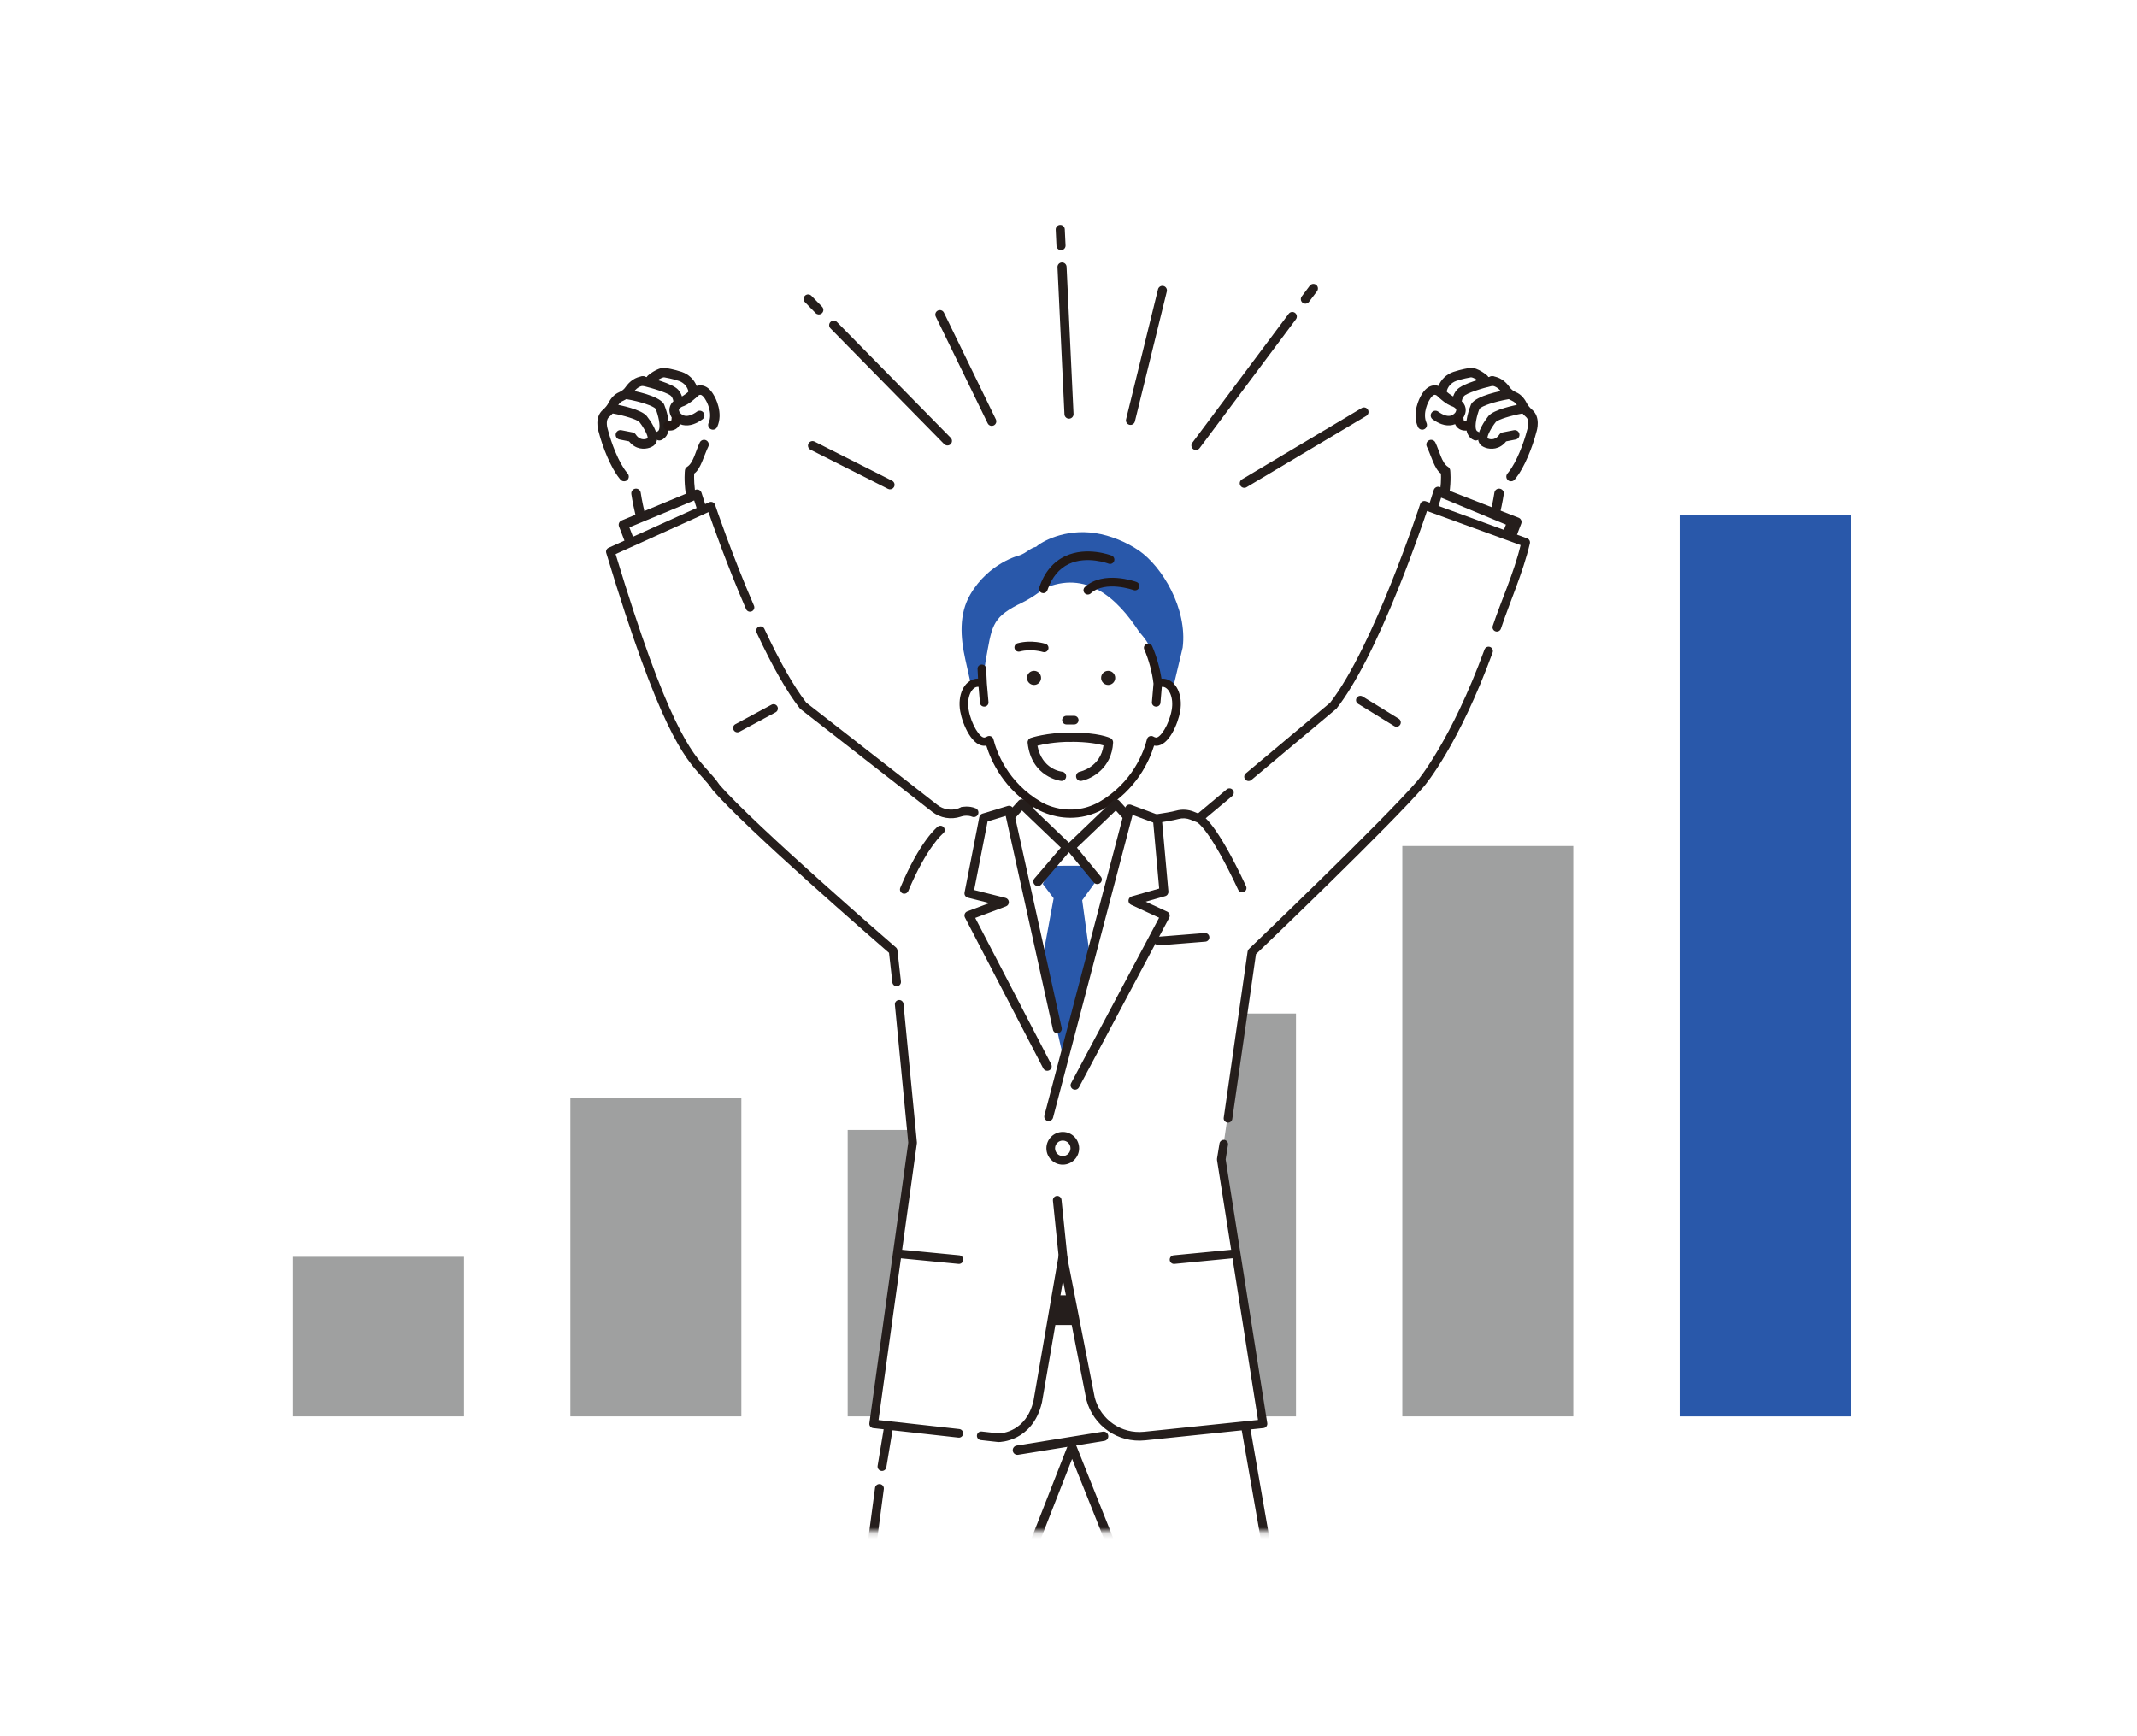 <?xml version="1.0" encoding="UTF-8"?> <svg xmlns="http://www.w3.org/2000/svg" width="384" height="312" viewBox="0 0 384 312" fill="none"><rect width="384" height="312" fill="white"></rect><rect x="336" y="144" width="8" height="28" fill="white"></rect><rect x="336" y="144" width="8" height="28" fill="white"></rect><rect x="336" y="144" width="8" height="28" fill="white"></rect><mask id="mask0_540_741" style="mask-type:luminance" maskUnits="userSpaceOnUse" x="7" y="36" width="377" height="240"><path d="M384 36H7V275.158H384V36Z" fill="white"></path></mask><g mask="url(#mask0_540_741)"><path d="M83.384 225.852H52.66V254.527H83.384V225.852Z" fill="#9FA0A0"></path><path d="M133.215 197.356H102.491V254.527H133.215V197.356Z" fill="#9FA0A0"></path><path d="M183.046 203.05H152.322V254.527H183.046V203.05Z" fill="#9FA0A0"></path><path d="M232.878 182.129H202.154V254.53H232.878V182.129Z" fill="#9FA0A0"></path><path d="M282.709 152.029H251.985V254.527H282.709V152.029Z" fill="#9FA0A0"></path><path d="M332.543 92.508H301.819V254.53H332.543V92.508Z" fill="#2958AA"></path><path d="M198.137 217.515H181.979V234.689H198.137V217.515Z" fill="white"></path><path d="M265.992 67.475C265.64 67.16 265.093 66.915 264.253 66.956C264.253 66.956 262.751 67.195 261.431 67.645C260.243 68.051 259.328 69.048 259.108 70.284C259.08 70.445 259.064 70.599 259.067 70.74C259.067 70.74 257.515 68.84 256.047 71.593C256.047 71.593 254.547 74.126 255.563 76.365C255.563 76.365 257.307 83.145 259.74 84.614C259.74 84.614 259.674 90.934 255.591 97.623C255.591 97.623 258.552 105.173 264.719 103.723C264.719 103.723 268.534 94.156 269.37 88.663C269.37 88.663 274.095 82.006 275.267 77.366C275.267 77.366 275.968 75.33 274.774 74.299C274.274 73.868 273.846 73.358 273.545 72.77C273.259 72.21 272.803 71.584 272.102 71.285C271.492 71.024 270.948 70.627 270.574 70.08C270.109 69.403 269.326 68.614 268.145 68.463C267.34 68.359 266.595 68.016 265.988 67.475H265.992Z" fill="white"></path><path d="M256.123 98.198C256.066 98.18 256.009 98.151 255.956 98.12C255.554 97.874 255.428 97.349 255.673 96.949C258.964 91.557 258.992 86.517 258.926 85.102C257.763 84.337 257.153 81.817 256.39 80.266C256.182 79.845 256.355 79.332 256.776 79.124C257.197 78.917 257.71 79.09 257.917 79.511C258.615 80.924 259.061 83.202 260.183 83.881C260.41 84.016 260.557 84.249 260.589 84.51C260.62 84.771 261.312 90.978 257.125 97.84C256.911 98.189 256.49 98.331 256.123 98.201V98.198Z" fill="#251E1C"></path><path d="M255.286 77.168C255.072 77.095 254.887 76.935 254.786 76.715C253.639 74.182 255.145 71.452 255.302 71.175C255.937 69.992 256.716 69.344 257.618 69.256C257.939 69.224 258.228 69.268 258.489 69.35C258.941 68.186 259.913 67.255 261.154 66.83C262.528 66.361 264.052 66.119 264.118 66.107C264.15 66.1 264.178 66.097 264.209 66.097C265.592 66.028 267.224 67.469 267.239 67.481C267.591 67.796 267.623 68.334 267.309 68.686C266.997 69.039 266.457 69.07 266.105 68.755C265.671 68.368 264.753 67.812 264.326 67.799C264.049 67.846 262.795 68.07 261.698 68.444C260.774 68.759 260.101 69.517 259.941 70.426C259.916 70.567 259.913 70.659 259.913 70.709C259.922 71.074 259.699 71.404 259.36 71.533C259.017 71.659 258.633 71.558 258.404 71.275C258.329 71.187 258.036 70.923 257.775 70.951C257.492 70.983 257.125 71.37 256.795 71.99C256.788 72.002 256.782 72.011 256.776 72.021C256.763 72.04 255.519 74.207 256.336 76.007C256.531 76.435 256.339 76.941 255.912 77.136C255.704 77.231 255.481 77.234 255.283 77.165L255.286 77.168Z" fill="#251E1C"></path><path d="M271.247 86.451C271.155 86.42 271.071 86.373 270.992 86.31C270.624 86.014 270.568 85.479 270.86 85.111L271.08 84.838C272.482 83.091 273.808 79.675 274.446 77.152C274.453 77.13 274.459 77.108 274.465 77.083C274.468 77.07 274.946 75.566 274.22 74.94C273.604 74.409 273.12 73.808 272.79 73.15C272.598 72.77 272.262 72.272 271.771 72.062C270.973 71.719 270.316 71.2 269.876 70.558C269.367 69.816 268.748 69.394 268.041 69.306C267.572 69.246 267.242 68.821 267.302 68.353C267.362 67.887 267.786 67.554 268.254 67.613C269.449 67.764 270.492 68.45 271.278 69.592C271.539 69.973 271.932 70.275 272.441 70.495C273.202 70.822 273.846 71.474 274.305 72.376C274.537 72.832 274.883 73.26 275.329 73.647C276.851 74.959 276.194 77.256 276.087 77.596C275.355 80.465 273.855 84.098 272.403 85.904L272.186 86.174C271.957 86.464 271.577 86.561 271.247 86.448V86.451Z" fill="#251E1C"></path><path d="M265.602 102.892C265.158 102.741 264.923 102.26 265.07 101.816C265.096 101.738 267.717 93.885 268.531 88.531C268.603 88.065 269.037 87.745 269.502 87.817C269.967 87.889 270.288 88.323 270.216 88.789C269.38 94.291 266.796 102.033 266.686 102.361C266.535 102.807 266.054 103.046 265.608 102.899C265.608 102.899 265.605 102.899 265.602 102.899V102.892Z" fill="#251E1C"></path><path d="M259.055 76.221C258.53 76.041 257.99 75.749 257.433 75.346C257.053 75.069 256.968 74.538 257.245 74.157C257.521 73.776 258.052 73.691 258.433 73.968C259.266 74.572 260.017 74.827 260.608 74.707C261.202 74.588 261.513 74.126 261.557 74.056C261.667 73.849 261.699 73.685 261.651 73.562C261.56 73.326 261.205 73.125 261.026 73.053C260.727 72.968 259.847 72.631 258.489 71.367C258.144 71.046 258.125 70.508 258.445 70.162C258.766 69.816 259.303 69.797 259.649 70.118C260.793 71.184 261.456 71.404 261.46 71.404C261.494 71.41 261.529 71.42 261.56 71.433C261.689 71.477 262.83 71.895 263.239 72.939C263.402 73.361 263.503 74.041 263.047 74.884C262.971 75.016 262.34 76.073 260.991 76.369C260.375 76.504 259.725 76.454 259.052 76.221H259.055Z" fill="#251E1C"></path><path d="M261.575 72.609C261.176 72.471 260.931 72.059 261.019 71.634C261.145 71.02 261.402 70.489 261.792 70.048C262.81 68.891 266.768 67.906 267.959 67.635C268.418 67.528 268.874 67.815 268.98 68.274C269.087 68.733 268.798 69.189 268.342 69.296C266.152 69.8 263.515 70.674 263.074 71.175C262.883 71.392 262.76 71.653 262.694 71.974C262.6 72.436 262.15 72.732 261.688 72.638C261.651 72.631 261.616 72.619 261.581 72.609H261.575Z" fill="#251E1C"></path><path d="M264.907 79.112C264.907 79.112 264.882 79.102 264.87 79.096C264.339 78.885 263.933 78.48 263.697 77.923C262.943 76.136 264.178 73.043 264.32 72.697C264.342 72.644 264.367 72.594 264.398 72.546C265.385 71.077 269.619 70.25 270.892 70.033C271.354 69.954 271.794 70.266 271.876 70.728C271.954 71.19 271.643 71.634 271.181 71.713C268.459 72.178 266.287 72.968 265.854 73.446C265.398 74.594 264.933 76.469 265.266 77.259C265.338 77.426 265.42 77.479 265.498 77.511C265.935 77.684 266.149 78.181 265.976 78.618C265.806 79.043 265.335 79.257 264.907 79.109V79.112Z" fill="#251E1C"></path><path d="M266.931 80.458C266.812 80.418 266.702 80.37 266.608 80.323C266.124 80.115 265.784 79.725 265.652 79.225C265.253 77.718 266.916 75.45 267.434 74.789C267.441 74.783 267.447 74.777 267.45 74.767C268.459 73.566 272.121 72.826 273.221 72.631C273.683 72.549 274.126 72.858 274.208 73.32C274.289 73.783 273.981 74.226 273.519 74.311C271.561 74.664 269.191 75.368 268.761 75.859C267.896 76.963 267.202 78.344 267.29 78.763C267.312 78.772 267.331 78.782 267.353 78.791C267.547 78.885 268.61 79.313 269.436 78.071C269.562 77.882 269.76 77.75 269.983 77.706L272.023 77.306C272.485 77.215 272.932 77.517 273.023 77.979C273.114 78.442 272.812 78.889 272.35 78.98L270.64 79.317C269.452 80.826 267.871 80.782 266.934 80.462L266.931 80.458Z" fill="#251E1C"></path><path d="M262.578 77.256C262.292 77.158 262.078 77.01 261.927 76.869C261.252 76.246 261.28 75.318 261.286 75.217C261.311 74.749 261.71 74.387 262.182 74.412C262.647 74.437 263.005 74.83 262.987 75.296C262.987 75.393 263.021 75.563 263.084 75.62C263.125 75.658 263.257 75.689 263.486 75.658C263.952 75.595 264.382 75.922 264.442 76.391C264.505 76.856 264.178 77.287 263.709 77.347C263.244 77.41 262.87 77.36 262.575 77.259L262.578 77.256Z" fill="#231815"></path><path d="M117.67 67.475C118.022 67.16 118.569 66.915 119.408 66.956C119.408 66.956 120.91 67.195 122.231 67.645C123.419 68.051 124.333 69.048 124.553 70.284C124.582 70.445 124.597 70.599 124.594 70.74C124.594 70.74 126.147 68.84 127.615 71.593C127.615 71.593 129.114 74.126 128.099 76.365C128.099 76.365 126.354 83.145 123.922 84.614C123.922 84.614 123.988 90.934 128.071 97.623C128.071 97.623 125.11 105.173 118.943 103.723C118.943 103.723 115.127 94.156 114.291 88.663C114.291 88.663 109.567 82.006 108.394 77.366C108.394 77.366 107.697 75.33 108.888 74.299C109.388 73.868 109.815 73.358 110.117 72.77C110.403 72.21 110.859 71.584 111.56 71.285C112.169 71.024 112.713 70.627 113.087 70.08C113.552 69.403 114.335 68.614 115.517 68.463C116.321 68.359 117.066 68.016 117.673 67.475H117.67Z" fill="white"></path><path d="M127.539 98.198C127.596 98.18 127.652 98.151 127.706 98.12C128.108 97.874 128.234 97.349 127.989 96.949C124.698 91.557 124.669 86.517 124.735 85.102C125.898 84.337 126.508 81.817 127.272 80.266C127.479 79.845 127.307 79.332 126.885 79.124C126.464 78.917 125.952 79.09 125.744 79.511C125.047 80.924 124.6 83.202 123.478 83.881C123.252 84.016 123.104 84.249 123.073 84.51C123.041 84.771 122.35 90.978 126.536 97.84C126.75 98.189 127.171 98.331 127.539 98.201V98.198Z" fill="#251E1C"></path><path d="M128.376 77.168C128.59 77.095 128.775 76.935 128.876 76.715C130.023 74.182 128.517 71.452 128.36 71.175C127.725 69.992 126.946 69.344 126.044 69.256C125.723 69.224 125.434 69.268 125.173 69.35C124.72 68.186 123.749 67.255 122.508 66.83C121.134 66.361 119.61 66.119 119.544 66.107C119.512 66.1 119.484 66.097 119.453 66.097C118.07 66.028 116.438 67.469 116.423 67.481C116.071 67.796 116.039 68.334 116.353 68.686C116.665 69.039 117.205 69.07 117.557 68.755C117.991 68.368 118.909 67.812 119.336 67.799C119.613 67.846 120.867 68.07 121.964 68.444C122.888 68.759 123.561 69.517 123.721 70.426C123.746 70.567 123.749 70.659 123.749 70.709C123.74 71.074 123.963 71.404 124.302 71.533C124.645 71.659 125.028 71.558 125.258 71.275C125.333 71.187 125.626 70.923 125.887 70.951C126.169 70.983 126.537 71.37 126.867 71.99C126.874 72.002 126.88 72.011 126.886 72.021C126.899 72.04 128.143 74.207 127.326 76.007C127.131 76.435 127.323 76.941 127.75 77.136C127.958 77.231 128.181 77.234 128.379 77.165L128.376 77.168Z" fill="#251E1C"></path><path d="M112.415 86.451C112.506 86.42 112.591 86.373 112.669 86.31C113.037 86.014 113.094 85.479 112.801 85.111L112.581 84.838C111.179 83.091 109.853 79.675 109.215 77.152C109.209 77.13 109.202 77.108 109.196 77.083C109.193 77.07 108.715 75.566 109.441 74.94C110.057 74.409 110.541 73.808 110.871 73.15C111.063 72.77 111.399 72.272 111.89 72.062C112.688 71.719 113.345 71.2 113.785 70.558C114.294 69.816 114.913 69.394 115.621 69.306C116.089 69.246 116.419 68.821 116.359 68.353C116.3 67.887 115.875 67.554 115.407 67.613C114.212 67.764 113.169 68.45 112.383 69.592C112.122 69.973 111.729 70.275 111.22 70.495C110.46 70.822 109.815 71.474 109.356 72.376C109.124 72.832 108.778 73.26 108.332 73.647C106.81 74.959 107.467 77.256 107.574 77.596C108.307 80.465 109.806 84.098 111.258 85.904L111.475 86.174C111.704 86.464 112.085 86.561 112.415 86.448V86.451Z" fill="#251E1C"></path><path d="M118.06 102.892C118.503 102.741 118.739 102.26 118.591 101.816C118.566 101.738 115.945 93.885 115.13 88.531C115.058 88.065 114.624 87.745 114.159 87.817C113.694 87.889 113.373 88.323 113.446 88.789C114.282 94.291 116.865 102.033 116.975 102.361C117.126 102.807 117.607 103.046 118.054 102.899C118.054 102.899 118.057 102.899 118.06 102.899V102.892Z" fill="#251E1C"></path><path d="M124.607 76.221C125.132 76.041 125.673 75.749 126.229 75.346C126.609 75.069 126.694 74.538 126.418 74.157C126.141 73.776 125.61 73.691 125.23 73.968C124.397 74.572 123.645 74.827 123.055 74.707C122.461 74.588 122.149 74.126 122.105 74.056C121.995 73.849 121.964 73.685 122.011 73.562C122.102 73.326 122.457 73.125 122.637 73.053C122.935 72.968 123.815 72.631 125.173 71.367C125.519 71.046 125.538 70.508 125.217 70.162C124.896 69.816 124.359 69.797 124.013 70.118C122.869 71.184 122.206 71.404 122.203 71.404C122.168 71.41 122.134 71.42 122.102 71.433C121.973 71.477 120.832 71.895 120.424 72.939C120.26 73.361 120.16 74.041 120.615 74.884C120.691 75.016 121.323 76.073 122.671 76.369C123.287 76.504 123.938 76.454 124.61 76.221H124.607Z" fill="#251E1C"></path><path d="M122.086 72.609C122.486 72.471 122.731 72.059 122.643 71.634C122.517 71.02 122.259 70.489 121.873 70.048C120.854 68.891 116.897 67.906 115.706 67.635C115.247 67.528 114.791 67.815 114.684 68.274C114.577 68.733 114.867 69.189 115.322 69.296C117.513 69.8 120.15 70.674 120.59 71.175C120.782 71.392 120.905 71.653 120.971 71.974C121.065 72.436 121.514 72.732 121.976 72.638C122.014 72.631 122.049 72.619 122.083 72.609H122.086Z" fill="#251E1C"></path><path d="M118.754 79.112C118.754 79.112 118.779 79.102 118.792 79.096C119.323 78.885 119.728 78.48 119.964 77.923C120.718 76.136 119.483 73.043 119.342 72.697C119.32 72.644 119.295 72.594 119.263 72.546C118.276 71.077 114.042 70.25 112.769 70.033C112.307 69.954 111.867 70.266 111.786 70.728C111.707 71.19 112.018 71.634 112.48 71.713C115.202 72.178 117.374 72.968 117.808 73.446C118.264 74.594 118.729 76.469 118.396 77.259C118.323 77.426 118.242 77.479 118.163 77.511C117.726 77.684 117.512 78.181 117.685 78.618C117.855 79.043 118.326 79.257 118.754 79.109V79.112Z" fill="#251E1C"></path><path d="M113.028 79.313L111.318 78.977C110.856 78.885 110.554 78.439 110.645 77.976C110.737 77.514 111.183 77.215 111.645 77.303L113.685 77.703C113.908 77.747 114.106 77.879 114.232 78.067C115.055 79.31 116.118 78.882 116.316 78.788C116.334 78.778 116.356 78.769 116.378 78.76C116.466 78.341 115.772 76.96 114.907 75.856C114.477 75.365 112.107 74.66 110.149 74.308C109.687 74.226 109.379 73.783 109.46 73.317C109.542 72.855 109.985 72.546 110.447 72.628C111.547 72.826 115.209 73.562 116.218 74.764C116.224 74.77 116.231 74.777 116.234 74.786C116.752 75.447 118.415 77.715 118.016 79.222C117.884 79.722 117.545 80.112 117.06 80.32C116.963 80.367 116.856 80.414 116.737 80.455C115.8 80.776 114.219 80.82 113.031 79.31L113.028 79.313Z" fill="#251E1C"></path><path d="M121.084 77.256C121.37 77.158 121.583 77.01 121.734 76.869C122.41 76.246 122.382 75.318 122.375 75.217C122.35 74.749 121.951 74.387 121.48 74.412C121.014 74.437 120.656 74.83 120.675 75.296C120.675 75.393 120.64 75.563 120.577 75.62C120.537 75.658 120.405 75.689 120.175 75.658C119.71 75.595 119.279 75.922 119.22 76.391C119.157 76.856 119.484 77.287 119.952 77.347C120.417 77.41 120.791 77.36 121.087 77.259L121.084 77.256Z" fill="#231815"></path><path d="M113.266 97.557L112.015 94.307L125.257 88.805L127.256 95.056L114.513 100.058L113.266 97.557Z" fill="white"></path><path d="M114.513 100.898C114.205 100.898 113.91 100.725 113.762 100.432L112.514 97.931C112.502 97.906 112.492 97.881 112.483 97.856L111.232 94.606C111.069 94.181 111.273 93.703 111.694 93.53L124.936 88.028C125.153 87.936 125.398 87.943 125.609 88.04C125.822 88.138 125.983 88.323 126.055 88.547L128.054 94.798C128.189 95.219 127.972 95.672 127.561 95.836L114.818 100.838C114.718 100.876 114.614 100.895 114.513 100.895V100.898ZM114.033 97.22L114.922 98.998L126.219 94.562L124.738 89.928L113.093 94.766L114.036 97.217L114.033 97.22Z" fill="#251E1C"></path><path d="M270.43 97.056L272.57 93.807L258.436 88.304L256.437 94.555L269.179 99.558L270.43 97.056Z" fill="white"></path><path d="M269.178 100.397C269.078 100.397 268.974 100.379 268.873 100.341L256.131 95.339C255.719 95.178 255.503 94.722 255.638 94.301L257.637 88.05C257.709 87.826 257.869 87.644 258.083 87.543C258.297 87.445 258.539 87.439 258.756 87.531L272.89 93.033C273.312 93.206 273.516 93.684 273.352 94.109L272.105 97.358C272.095 97.384 272.083 97.409 272.073 97.434L269.933 99.935C269.788 100.228 269.493 100.401 269.182 100.401L269.178 100.397ZM257.473 94.061L268.77 98.497L269.659 96.72L270.602 94.269L258.957 89.431L257.477 94.065L257.473 94.061Z" fill="#251E1C"></path><path d="M156.475 279.204L162.965 236.523H220.978L227.789 279.204H200.299L192.636 260.001L185.124 279.204H156.475Z" fill="white"></path><path d="M227.789 280H200.299C199.972 280 199.68 279.802 199.561 279.5L192.646 262.169L185.866 279.493C185.747 279.798 185.451 280 185.124 280H157.311C157.081 280 156.864 279.899 156.71 279.729C156.559 279.556 155.651 279.327 155.682 279.1L157.235 267.378C157.292 266.941 157.694 266.636 158.131 266.692C158.568 266.749 158.873 267.152 158.816 267.589L157.383 278.408H184.58L191.894 259.712C192.014 259.406 192.306 259.205 192.633 259.205C192.96 259.205 193.252 259.403 193.372 259.705L200.834 278.405H226.868L222.669 254.398C222.609 253.961 222.911 253.558 223.348 253.498C223.785 253.438 224.187 253.741 224.247 254.178L228.572 279.091C228.603 279.32 228.534 279.55 228.383 279.726C228.232 279.899 228.012 280 227.783 280H227.789Z" fill="#251E1C"></path><path d="M158.486 264.33C158.451 264.33 158.414 264.33 158.379 264.324C157.942 264.264 157.637 263.864 157.697 263.427L162.176 236.419C162.229 236.023 162.566 235.727 162.965 235.727H220.978C221.374 235.727 221.71 236.02 221.767 236.413L223.489 248.717C223.549 249.154 223.247 249.557 222.81 249.616C222.37 249.676 221.971 249.374 221.911 248.937L220.286 237.319H163.663L159.275 263.638C159.221 264.037 158.879 264.33 158.486 264.33Z" fill="#251E1C"></path><path d="M188.472 232.77H192.721L193.469 238.105H188.472V232.77Z" fill="#251E1C"></path><path d="M207.013 152.951L205.504 152.819C202.647 152.57 200.343 150.358 199.998 147.508C199.705 145.108 199.944 143.39 199.944 143.39L192.379 144.872L184.813 143.39C184.813 143.39 185.083 145.331 184.7 147.968C184.323 150.566 182.201 152.561 179.589 152.79L177.744 152.951C177.744 152.951 179.797 156.911 187.384 158.856L187.293 159.903C189.151 159.932 190.838 159.856 192.379 159.708C193.919 159.856 195.607 159.932 197.464 159.903L197.373 158.856C204.961 156.911 207.013 152.951 207.013 152.951Z" fill="white"></path><path d="M196.694 160.743C195.211 160.743 193.765 160.677 192.379 160.545C190.75 160.699 189.037 160.765 187.28 160.737C187.048 160.734 186.831 160.633 186.674 160.463C186.52 160.29 186.441 160.064 186.463 159.831L186.495 159.479C179.19 157.405 177.093 153.504 177.005 153.335C176.877 153.086 176.88 152.793 177.015 152.548C177.15 152.303 177.395 152.142 177.672 152.12L179.517 151.96C181.758 151.765 183.549 150.075 183.876 147.848C184.238 145.375 183.993 143.522 183.99 143.507C183.952 143.239 184.049 142.972 184.244 142.786C184.439 142.601 184.712 142.522 184.976 142.572L192.382 144.023L199.787 142.572C200.051 142.522 200.324 142.601 200.519 142.786C200.714 142.972 200.808 143.239 200.771 143.507C200.771 143.522 200.554 145.158 200.824 147.408C201.12 149.846 203.119 151.774 205.577 151.988L207.085 152.12C207.362 152.145 207.61 152.306 207.742 152.548C207.877 152.793 207.88 153.086 207.752 153.335C207.664 153.504 205.567 157.405 198.263 159.479L198.294 159.831C198.313 160.061 198.237 160.29 198.083 160.463C197.929 160.636 197.709 160.734 197.477 160.737C197.216 160.74 196.955 160.743 196.694 160.743ZM179.328 153.649C180.476 154.876 182.943 156.855 187.592 158.047C187.988 158.148 188.252 158.522 188.214 158.928L188.201 159.076C189.609 159.073 190.983 159.007 192.297 158.878C192.35 158.871 192.404 158.871 192.457 158.878C193.771 159.004 195.145 159.07 196.553 159.076L196.54 158.928C196.505 158.522 196.77 158.148 197.162 158.047C201.855 156.845 204.304 154.873 205.438 153.652H205.429C202.191 153.369 199.557 150.83 199.168 147.612C199.007 146.307 199.001 145.193 199.029 144.422L192.536 145.693C192.429 145.715 192.322 145.715 192.215 145.693L185.721 144.422C185.753 145.284 185.74 146.577 185.52 148.09C185.083 151.085 182.673 153.36 179.658 153.621L179.328 153.649Z" fill="#231815"></path><path d="M219.457 208.345L224.954 171.081C224.954 171.081 249.024 148.075 255.27 140.82C255.27 140.82 266.906 128.233 274.15 97.472L255.936 90.802C255.936 90.802 247.569 116.562 239.573 126.814L215.421 147.055L214.208 146.571C213.365 146.234 212.441 146.181 211.568 146.417C209.207 147.058 203.911 147.439 201.632 148.487C201.632 148.487 194.221 153.322 191.97 153.322C188.972 152.073 182.141 148.487 182.141 148.487C177.477 146.319 172.979 145.819 172.979 145.819L172.395 146.014C170.886 146.517 169.226 146.231 167.972 145.253L144.326 126.811C136.33 116.558 127.759 90.954 127.759 90.954L109.68 99.133C121.341 137.812 125.235 136.387 128.671 141.481C134.916 148.732 160.485 170.823 160.485 170.823L163.984 205.334L156.987 255.852L179.476 258.353C179.476 258.353 184.973 258.353 186.473 251.85L190.971 225.842L195.968 251.35C197.119 255.672 201.239 258.513 205.684 258.054L226.95 255.852L219.454 208.335L219.457 208.345Z" fill="white"></path><path d="M207.742 146.335C209.157 146.114 210.496 145.91 211.363 145.671C212.391 145.391 213.504 145.457 214.494 145.853L215.276 146.168L220.422 141.855C220.752 141.581 221.239 141.622 221.515 141.952C221.792 142.279 221.748 142.77 221.418 143.047L215.917 147.656C215.697 147.838 215.396 147.889 215.132 147.782L213.918 147.297C213.23 147.02 212.485 146.976 211.769 147.171C210.816 147.429 209.436 147.643 207.978 147.87L207.742 146.335Z" fill="#251E1C"></path><path d="M173.058 146.618L172.64 146.756C170.883 147.341 168.96 147.011 167.498 145.872L143.852 127.431C143.802 127.393 143.758 127.346 143.717 127.295C141.372 124.288 138.757 119.698 135.947 113.661C135.765 113.271 135.935 112.811 136.324 112.629C136.714 112.447 137.173 112.616 137.355 113.007C140.093 118.889 142.623 123.347 144.883 126.267L168.454 144.649C169.507 145.47 170.89 145.706 172.153 145.284L172.738 145.089C172.845 145.054 172.958 145.042 173.068 145.054L173.058 146.618Z" fill="#251E1C"></path><path d="M224.357 140.348C224.137 140.348 223.917 140.253 223.763 140.071C223.489 139.744 223.53 139.253 223.86 138.976L239.013 126.276C246.821 116.203 255.115 90.821 255.2 90.566C255.266 90.365 255.411 90.198 255.603 90.107C255.794 90.016 256.014 90.006 256.215 90.082L274.43 96.751C274.791 96.89 274.996 97.277 274.908 97.654C273.65 102.993 271.309 108.146 269.706 112.962C269.571 113.368 269.134 113.592 268.725 113.453C268.32 113.318 268.1 112.877 268.235 112.472C269.756 107.897 272.032 103.015 273.242 97.956L256.42 91.822C255.766 93.769 253.924 99.139 251.476 105.255C247.346 115.57 243.549 122.985 240.189 127.295C240.154 127.339 240.116 127.377 240.075 127.412L224.86 140.165C224.715 140.288 224.539 140.348 224.363 140.348H224.357Z" fill="#251E1C"></path><path d="M220.661 201.738C220.623 201.738 220.586 201.738 220.551 201.732C220.127 201.672 219.831 201.276 219.894 200.854L224.188 170.977C224.213 170.804 224.295 170.647 224.42 170.527C224.659 170.297 248.534 147.461 254.686 140.323C254.742 140.254 260.777 133.056 266.755 116.722C266.903 116.319 267.349 116.111 267.752 116.259C268.154 116.407 268.361 116.854 268.214 117.257C262.128 133.886 256.119 141.037 255.864 141.333C249.961 148.188 227.994 169.256 225.687 171.465L221.431 201.077C221.375 201.464 221.045 201.744 220.664 201.744L220.661 201.738Z" fill="#251E1C"></path><path d="M179.48 259.139C179.452 259.139 179.423 259.139 179.395 259.136L176.233 258.783C175.809 258.736 175.501 258.352 175.548 257.925C175.595 257.5 175.981 257.192 176.403 257.239L179.514 257.585C179.995 257.569 184.418 257.28 185.713 251.705L190.207 225.716C190.27 225.348 190.588 225.078 190.962 225.071C191.342 225.078 191.659 225.333 191.732 225.698L196.723 251.18C197.792 255.14 201.519 257.711 205.602 257.286L226.055 255.169L218.687 208.461C218.675 208.379 218.675 208.297 218.687 208.215L219.13 205.485C219.2 205.063 219.599 204.774 220.02 204.843C220.441 204.912 220.73 205.312 220.661 205.733L220.237 208.341L227.714 255.735C227.749 255.946 227.692 256.16 227.563 256.33C227.435 256.5 227.24 256.606 227.029 256.628L205.763 258.831C200.907 259.334 196.475 256.273 195.217 251.554C195.214 251.538 195.208 251.519 195.205 251.504L191.015 230.124L187.234 251.988C187.234 251.988 187.228 252.017 187.224 252.029C186.385 255.675 184.336 257.415 182.768 258.233C181.058 259.123 179.536 259.133 179.474 259.133L179.48 259.139Z" fill="#251E1C"></path><path d="M172.294 258.34C172.266 258.34 172.237 258.34 172.206 258.337L156.902 256.635C156.695 256.613 156.503 256.506 156.377 256.339C156.248 256.172 156.192 255.965 156.22 255.757L163.204 205.331L160.803 180.55C160.762 180.122 161.073 179.745 161.5 179.704C161.928 179.66 162.305 179.974 162.346 180.402L164.757 205.274C164.763 205.334 164.76 205.397 164.754 205.457L157.867 255.185L172.379 256.799C172.803 256.846 173.111 257.23 173.064 257.657C173.02 258.054 172.684 258.346 172.294 258.346V258.34Z" fill="#251E1C"></path><path d="M161.12 177.225C160.73 177.225 160.394 176.932 160.35 176.536L159.75 171.222C157.025 168.866 134.051 148.927 128.083 141.996C128.064 141.974 128.045 141.949 128.026 141.924C127.429 141.04 126.825 140.37 126.124 139.59C122.915 136.032 118.521 131.155 108.938 99.365C108.825 98.994 109.007 98.595 109.362 98.434L127.441 90.255C127.643 90.164 127.869 90.164 128.07 90.252C128.271 90.34 128.425 90.51 128.494 90.717C128.523 90.805 131.487 99.617 135.481 108.838C135.651 109.231 135.472 109.687 135.079 109.86C134.686 110.03 134.231 109.851 134.058 109.458C130.738 101.804 128.13 94.426 127.3 92.026L110.619 99.573C119.964 130.444 124.188 135.129 127.275 138.555C127.976 139.332 128.636 140.065 129.286 141.021C135.475 148.184 160.737 170.03 160.991 170.25C161.139 170.379 161.233 170.555 161.255 170.75L161.89 176.366C161.937 176.791 161.632 177.178 161.205 177.225C161.177 177.228 161.145 177.231 161.117 177.231L161.12 177.225Z" fill="#251E1C"></path><path d="M204.631 98.919C202.418 97.406 199.507 96.213 196.858 95.808C191.25 94.946 187.058 97.421 186.196 98.252C185.068 98.494 184.581 99.287 183.22 99.79C183.22 99.79 177.707 101.068 174.337 106.85C172.294 110.354 172.574 114.532 173.457 118.493L176.38 131.586L180.124 132.496L180.042 132.911L182.161 136.884L192.219 134.89L202.277 136.884L204.395 132.911L204.298 132.499L208.896 131.586L212.517 116.373C213.406 109.37 208.802 101.775 204.634 98.922L204.631 98.919Z" fill="#2958AA"></path><path d="M187.472 105.812C195.217 102.31 200.828 107.561 204.713 113.563C204.713 113.563 207.032 116.112 206.322 116.398C206.539 116.892 207.073 118.691 207.491 120.308C207.771 121.384 207.997 122.378 208.051 122.853C208.415 122.709 208.795 122.652 209.17 122.712C210.791 122.973 211.75 125.213 211.307 127.711C210.864 130.209 209.191 133.531 207.57 133.27C207.315 133.229 207.076 133.131 206.856 132.999C206.287 135.258 204.257 141.087 197.864 144.781C191.98 148.005 186.746 144.781 186.746 144.781C180.353 141.087 178.32 135.258 177.754 132.999C177.534 133.131 177.295 133.229 177.04 133.27C175.419 133.531 173.746 130.212 173.303 127.711C172.863 125.213 173.822 122.973 175.441 122.712C175.818 122.652 176.195 122.709 176.563 122.853L177.084 118.927C178.225 112.61 178.166 111.147 182.83 108.703C182.83 108.703 185.467 107.564 187.466 105.812H187.472Z" fill="white"></path><path d="M199.127 120.547C198.429 120.547 197.86 121.114 197.86 121.815C197.86 122.517 198.429 123.083 199.127 123.083C199.825 123.083 200.394 122.517 200.394 121.815C200.394 121.114 199.828 120.547 199.127 120.547Z" fill="#251E1C"></path><path d="M185.807 120.547C185.106 120.547 184.54 121.114 184.54 121.815C184.54 122.517 185.106 123.083 185.807 123.083C186.508 123.083 187.073 122.517 187.073 121.815C187.073 121.114 186.508 120.547 185.807 120.547Z" fill="#251E1C"></path><path d="M188.371 116.662C188.5 116.256 188.277 115.822 187.871 115.693C187.771 115.662 185.388 114.916 182.861 115.589C182.45 115.7 182.204 116.121 182.314 116.533C182.424 116.945 182.846 117.191 183.257 117.081C185.329 116.53 187.369 117.153 187.406 117.166C187.485 117.191 187.563 117.203 187.639 117.203C187.966 117.203 188.267 116.996 188.371 116.665V116.662Z" fill="#221815"></path><path d="M209.298 121.985C209.103 121.954 208.908 121.944 208.71 121.957C208.412 120.006 207.792 117.835 207.032 116.115C206.865 115.74 206.413 115.564 206.023 115.721C205.63 115.879 205.448 116.31 205.611 116.684C206.416 118.509 207.051 120.871 207.274 122.863L206.988 126.191C206.953 126.597 207.268 126.952 207.692 126.984C207.714 126.984 207.736 126.984 207.755 126.984C208.151 126.984 208.49 126.691 208.522 126.308L208.77 123.426C208.861 123.42 208.952 123.42 209.037 123.432C210.068 123.599 210.939 125.345 210.546 127.582C210.084 130.193 208.5 132.662 207.698 132.536C207.557 132.514 207.415 132.458 207.268 132.37C207.057 132.244 206.796 132.222 206.567 132.31C206.337 132.398 206.164 132.59 206.108 132.82C205.548 135.047 203.584 140.609 197.48 144.136C192.093 147.09 187.362 144.277 187.145 144.145C181.022 140.609 179.061 135.047 178.502 132.82C178.445 132.59 178.272 132.398 178.043 132.31C177.813 132.222 177.552 132.244 177.342 132.37C177.194 132.458 177.053 132.511 176.911 132.536C176.107 132.669 174.526 130.193 174.064 127.582C173.667 125.342 174.541 123.596 175.569 123.429C175.657 123.416 175.748 123.416 175.839 123.423L176.088 126.304C176.122 126.688 176.459 126.981 176.855 126.981C176.877 126.981 176.899 126.981 176.917 126.981C177.342 126.946 177.656 126.591 177.622 126.188L177.329 122.803L177.197 120.119C177.178 119.714 176.82 119.402 176.389 119.418C175.965 119.437 175.635 119.783 175.657 120.189L175.745 121.944C175.601 121.944 175.456 121.957 175.311 121.979C173.24 122.312 172.024 124.882 172.542 127.827C172.957 130.168 174.733 134.38 177.169 133.987C177.188 133.984 177.21 133.98 177.229 133.977C178.068 136.736 180.378 141.959 186.328 145.394C186.479 145.488 188.915 146.954 192.35 146.954C194.117 146.954 196.144 146.567 198.263 145.407C204.225 141.962 206.538 136.739 207.381 133.98C207.403 133.984 207.422 133.987 207.444 133.993C207.55 134.009 207.654 134.018 207.758 134.018C210.024 134.018 211.671 130.07 212.067 127.83C212.586 124.886 211.369 122.318 209.295 121.982L209.298 121.985Z" fill="#221815"></path><path d="M191.627 128.635C191.203 128.635 190.857 128.982 190.857 129.406C190.857 129.831 191.203 130.177 191.627 130.177H193.036C193.46 130.177 193.806 129.831 193.806 129.406C193.806 128.982 193.46 128.635 193.036 128.635H191.627Z" fill="#251E1C"></path><path d="M190.741 140.332C190.713 140.332 190.685 140.332 190.656 140.329C190.603 140.323 185.332 139.713 184.656 133.487C184.615 133.1 184.845 132.735 185.216 132.606C185.329 132.568 188.029 131.659 192.332 131.631C192.332 131.631 192.335 131.631 192.338 131.631C192.797 131.631 193.168 132.002 193.171 132.458C193.174 132.917 192.803 133.295 192.344 133.298C189.525 133.317 187.425 133.745 186.419 134C187.218 138.25 190.675 138.656 190.829 138.671C191.288 138.718 191.621 139.127 191.574 139.587C191.53 140.015 191.169 140.335 190.747 140.335L190.741 140.332Z" fill="#251E1C"></path><path d="M194.193 140.332C193.803 140.332 193.457 140.059 193.375 139.662C193.284 139.212 193.574 138.772 194.023 138.681C194.19 138.646 197.751 137.844 198.291 133.955C197.471 133.707 195.613 133.298 192.332 133.298C191.873 133.298 191.499 132.924 191.499 132.464C191.499 132.005 191.873 131.631 192.332 131.631C197.405 131.631 199.354 132.549 199.561 132.653C199.857 132.804 200.033 133.112 200.017 133.44C199.775 138.023 196.211 139.942 194.362 140.317C194.306 140.329 194.252 140.332 194.196 140.332H194.193Z" fill="#251E1C"></path><path d="M187.472 106.586C187.387 106.586 187.302 106.573 187.22 106.545C186.815 106.406 186.598 105.963 186.74 105.56C187.673 102.836 189.254 100.939 191.439 99.926C195.283 98.139 199.57 99.768 199.749 99.838C200.148 99.992 200.346 100.442 200.192 100.841C200.038 101.241 199.589 101.439 199.19 101.285C199.152 101.269 195.323 99.825 192.083 101.338C190.301 102.169 188.999 103.761 188.207 106.063C188.097 106.384 187.796 106.589 187.475 106.589L187.472 106.586Z" fill="#221815"></path><path d="M195.469 106.837C195.258 106.837 195.051 106.752 194.897 106.586C194.608 106.271 194.63 105.777 194.944 105.488C198.251 102.452 203.987 104.49 204.229 104.582C204.631 104.73 204.839 105.173 204.694 105.576C204.549 105.978 204.103 106.186 203.701 106.041C203.65 106.023 198.606 104.239 195.994 106.633C195.846 106.768 195.657 106.837 195.469 106.837Z" fill="#221815"></path><path d="M188.868 155.587L194.629 155.571L197.166 158.047L194.463 161.775L195.877 172.05L191.275 191.004L187.205 172.934L189.33 161.42L187.384 158.856L188.868 155.587Z" fill="#2958AA"></path><path d="M184.197 144.268L192.24 153.328L184.307 160.608L181.365 147.603L184.197 144.268Z" fill="white"></path><path d="M200.658 144.885L192.397 152.265L199.064 159.825L202.603 147.011L200.658 144.885Z" fill="white"></path><path d="M190.97 209.295C189.348 209.295 188.028 207.973 188.028 206.35C188.028 204.727 189.348 203.406 190.97 203.406C192.592 203.406 193.912 204.727 193.912 206.35C193.912 207.973 192.592 209.295 190.97 209.295ZM190.97 204.96C190.203 204.96 189.581 205.583 189.581 206.35C189.581 207.118 190.203 207.741 190.97 207.741C191.737 207.741 192.36 207.118 192.36 206.35C192.36 205.583 191.737 204.96 190.97 204.96Z" fill="#251E1C"></path><path d="M210.961 227.129C210.565 227.129 210.229 226.83 210.191 226.427C210.15 226 210.461 225.622 210.889 225.581L221.217 224.581C221.648 224.537 222.022 224.851 222.063 225.279C222.104 225.707 221.792 226.085 221.365 226.125L211.037 227.126C211.011 227.126 210.986 227.129 210.961 227.129Z" fill="#251E1C"></path><path d="M172.316 227.129C172.291 227.129 172.266 227.129 172.241 227.126L161.912 226.125C161.485 226.085 161.174 225.704 161.215 225.279C161.255 224.851 161.636 224.54 162.06 224.581L172.388 225.581C172.816 225.622 173.127 226.003 173.086 226.427C173.048 226.83 172.709 227.129 172.316 227.129Z" fill="#251E1C"></path><path d="M162.488 160.605C162.387 160.605 162.286 160.586 162.189 160.545C161.793 160.378 161.607 159.922 161.774 159.529C165.31 151.101 168.381 148.647 168.51 148.546C168.849 148.282 169.336 148.345 169.597 148.682C169.858 149.018 169.798 149.506 169.465 149.767C169.424 149.802 166.545 152.17 163.204 160.127C163.078 160.422 162.792 160.602 162.488 160.602V160.605Z" fill="#251E1C"></path><path d="M223.203 160.356C222.911 160.356 222.631 160.189 222.499 159.909C217.42 149.046 215.207 147.823 215.116 147.775C215.154 147.794 215.176 147.797 215.176 147.797L215.669 146.325C216.103 146.47 218.542 147.775 223.908 159.252C224.09 159.639 223.923 160.101 223.534 160.284C223.427 160.334 223.317 160.356 223.207 160.356H223.203Z" fill="#251E1C"></path><path d="M208.207 169.882C207.808 169.882 207.469 169.574 207.434 169.168C207.4 168.74 207.717 168.366 208.145 168.331L216.474 167.664C216.901 167.63 217.275 167.947 217.31 168.375C217.345 168.803 217.027 169.177 216.6 169.212L208.27 169.879C208.248 169.879 208.229 169.879 208.207 169.879V169.882Z" fill="#251E1C"></path><path d="M188.18 192.426C187.891 192.426 187.611 192.269 187.466 191.992L173.395 164.886C173.288 164.682 173.275 164.443 173.357 164.229C173.439 164.015 173.608 163.845 173.825 163.767L177.785 162.282L173.913 161.313C173.498 161.209 173.237 160.8 173.322 160.378L175.978 146.826C176.035 146.533 176.249 146.297 176.531 146.212L181.08 144.834C181.293 144.768 181.523 144.796 181.718 144.91C181.909 145.023 182.048 145.212 182.095 145.429L190.773 184.7C190.867 185.134 190.597 185.562 190.163 185.656C189.729 185.75 189.302 185.48 189.208 185.046L180.718 146.621L177.462 147.609L175.045 159.938L180.677 161.347C181.017 161.432 181.262 161.728 181.284 162.08C181.303 162.433 181.092 162.754 180.765 162.876L175.24 164.949L188.893 191.25C189.098 191.643 188.944 192.127 188.551 192.332C188.431 192.395 188.306 192.423 188.183 192.423L188.18 192.426Z" fill="#251E1C"></path><path d="M188.447 201.461C188.381 201.461 188.311 201.452 188.242 201.436C187.815 201.323 187.557 200.886 187.67 200.455L202.191 145.174C202.248 144.954 202.396 144.771 202.597 144.664C202.798 144.56 203.034 144.545 203.248 144.623L208.261 146.492C208.55 146.599 208.751 146.863 208.779 147.172L209.952 160.193C209.986 160.576 209.744 160.932 209.374 161.036L205.875 162.036L209.726 163.817C209.927 163.908 210.078 164.081 210.15 164.289C210.219 164.499 210.2 164.726 210.096 164.921L193.884 195.393C193.677 195.783 193.19 195.931 192.8 195.723C192.41 195.515 192.262 195.028 192.47 194.638L208.283 164.915L203.241 162.584C202.936 162.442 202.751 162.127 202.779 161.794C202.804 161.46 203.037 161.177 203.358 161.083L208.295 159.67L207.227 147.813L203.515 146.432L189.22 200.854C189.125 201.216 188.802 201.452 188.443 201.452L188.447 201.461Z" fill="#251E1C"></path><path d="M132.505 131.596C132.229 131.596 131.961 131.448 131.823 131.187C131.619 130.809 131.76 130.337 132.137 130.136L138.634 126.635C139.011 126.43 139.483 126.572 139.684 126.949C139.888 127.327 139.747 127.799 139.37 128L132.873 131.501C132.757 131.564 132.631 131.596 132.505 131.596Z" fill="#251E1C"></path><path d="M250.938 130.596C250.8 130.596 250.659 130.558 250.533 130.479L244.036 126.478C243.671 126.254 243.558 125.776 243.781 125.411C244.005 125.046 244.482 124.933 244.847 125.156L251.344 129.158C251.708 129.381 251.821 129.859 251.598 130.224C251.451 130.463 251.196 130.596 250.938 130.596Z" fill="#251E1C"></path><path d="M191.138 227.796C190.745 227.796 190.408 227.5 190.368 227.101L189.201 215.763C189.157 215.335 189.469 214.954 189.893 214.91C190.32 214.869 190.701 215.178 190.745 215.602L191.911 226.94C191.955 227.368 191.644 227.749 191.219 227.793C191.191 227.793 191.166 227.796 191.138 227.796Z" fill="#251E1C"></path><path d="M182.818 261.436C182.412 261.436 182.057 261.143 181.991 260.731C181.919 260.275 182.227 259.844 182.686 259.768L198.178 257.267C198.634 257.195 199.064 257.503 199.14 257.963C199.212 258.419 198.904 258.85 198.445 258.925L182.953 261.426C182.909 261.433 182.862 261.436 182.818 261.436Z" fill="#251E1C"></path><path d="M147.008 56.496C146.841 56.471 146.678 56.392 146.552 56.26L144.635 54.291C144.32 53.967 144.327 53.451 144.651 53.136C144.971 52.821 145.49 52.828 145.804 53.152L147.721 55.121C148.036 55.445 148.029 55.961 147.706 56.276C147.514 56.461 147.256 56.537 147.008 56.499V56.496Z" fill="#251E1C"></path><path d="M203.012 76.344C202.99 76.34 202.965 76.334 202.943 76.331C202.506 76.224 202.239 75.78 202.346 75.343L208.082 51.994C208.189 51.557 208.626 51.286 209.069 51.396C209.506 51.503 209.773 51.947 209.666 52.384L203.93 75.733C203.829 76.148 203.427 76.41 203.012 76.347V76.344Z" fill="#251E1C"></path><path d="M214.724 80.852C214.614 80.827 214.507 80.779 214.41 80.707C214.048 80.437 213.976 79.924 214.246 79.565L231.565 56.392C231.835 56.03 232.345 55.958 232.706 56.228C233.067 56.499 233.14 57.012 232.869 57.37L215.551 80.543C215.353 80.808 215.026 80.918 214.724 80.852Z" fill="#251E1C"></path><path d="M234.394 54.552C234.284 54.526 234.174 54.479 234.076 54.407C233.715 54.136 233.642 53.623 233.916 53.262L235.352 51.349C235.623 50.99 236.135 50.915 236.496 51.188C236.858 51.459 236.93 51.972 236.657 52.334L235.22 54.246C235.022 54.511 234.695 54.621 234.394 54.555V54.552Z" fill="#251E1C"></path><path d="M223.399 87.641C223.192 87.59 223.003 87.461 222.887 87.263C222.658 86.876 222.783 86.376 223.17 86.143L244.678 73.33C245.065 73.1 245.565 73.226 245.797 73.613C246.027 74 245.901 74.503 245.514 74.733L224.006 87.546C223.817 87.66 223.601 87.688 223.399 87.638V87.641Z" fill="#251E1C"></path><path d="M191.962 75.224C191.588 75.164 191.292 74.849 191.273 74.456L190.022 48.017C190 47.568 190.349 47.184 190.799 47.162C191.248 47.14 191.632 47.489 191.654 47.939L192.905 74.377C192.927 74.827 192.578 75.211 192.128 75.233C192.072 75.233 192.015 75.233 191.962 75.224Z" fill="#251E1C"></path><path d="M190.528 44.944C190.154 44.884 189.858 44.569 189.839 44.176L189.701 41.279C189.679 40.829 190.028 40.445 190.478 40.423C190.927 40.401 191.31 40.75 191.332 41.2L191.471 44.098C191.493 44.547 191.144 44.931 190.694 44.953C190.638 44.953 190.581 44.953 190.528 44.944Z" fill="#251E1C"></path><path d="M178.085 76.52C177.83 76.479 177.597 76.322 177.478 76.07L168.149 56.895C167.951 56.49 168.121 56.002 168.526 55.804C168.932 55.606 169.419 55.776 169.617 56.181L178.946 75.356C179.144 75.762 178.974 76.249 178.569 76.448C178.411 76.523 178.245 76.545 178.085 76.52Z" fill="#251E1C"></path><path d="M170.12 80.043C169.954 80.018 169.793 79.939 169.664 79.811L149.228 59.01C148.91 58.689 148.917 58.169 149.237 57.855C149.558 57.537 150.073 57.544 150.391 57.864L170.827 78.665C171.145 78.986 171.139 79.505 170.818 79.82C170.626 80.009 170.365 80.084 170.12 80.043Z" fill="#251E1C"></path><path d="M159.804 87.927C159.722 87.914 159.641 87.889 159.562 87.848L145.635 80.814C145.232 80.609 145.072 80.119 145.273 79.716C145.478 79.313 145.968 79.153 146.37 79.354L160.297 86.388C160.7 86.593 160.86 87.084 160.659 87.486C160.495 87.811 160.143 87.98 159.804 87.927Z" fill="#251E1C"></path><path d="M174.994 146.829C174.891 146.829 174.784 146.81 174.683 146.766C173.948 146.461 173.168 146.624 173.162 146.624C172.722 146.719 172.285 146.442 172.188 146.001C172.09 145.561 172.364 145.124 172.804 145.026C172.933 144.998 174.102 144.752 175.309 145.249C175.727 145.422 175.928 145.901 175.755 146.319C175.626 146.637 175.318 146.829 174.998 146.829H174.994Z" fill="#251E1C"></path><path d="M186.498 159.227C186.31 159.227 186.121 159.161 185.967 159.029C185.624 158.733 185.584 158.217 185.876 157.871L190.622 152.318L183.651 145.643L182.506 146.907C182.202 147.244 181.683 147.269 181.35 146.964C181.013 146.659 180.988 146.14 181.293 145.806L183.003 143.915C183.151 143.752 183.361 143.654 183.581 143.648C183.801 143.642 184.018 143.724 184.179 143.875L192.319 151.67C192.634 151.972 192.659 152.466 192.376 152.796L187.124 158.937C186.96 159.126 186.731 159.224 186.501 159.224L186.498 159.227Z" fill="#251E1C"></path><path d="M197.169 158.868C196.933 158.868 196.697 158.768 196.537 158.569L191.769 152.79C191.495 152.46 191.524 151.972 191.835 151.673L199.975 143.878C200.136 143.724 200.353 143.645 200.573 143.651C200.793 143.661 201.003 143.755 201.151 143.919L202.861 145.809C203.166 146.146 203.141 146.665 202.804 146.967C202.468 147.272 201.949 147.247 201.648 146.91L200.503 145.646L193.519 152.331L197.804 157.525C198.093 157.874 198.042 158.39 197.694 158.679C197.54 158.805 197.357 158.868 197.172 158.868H197.169Z" fill="#251E1C"></path></g></svg> 